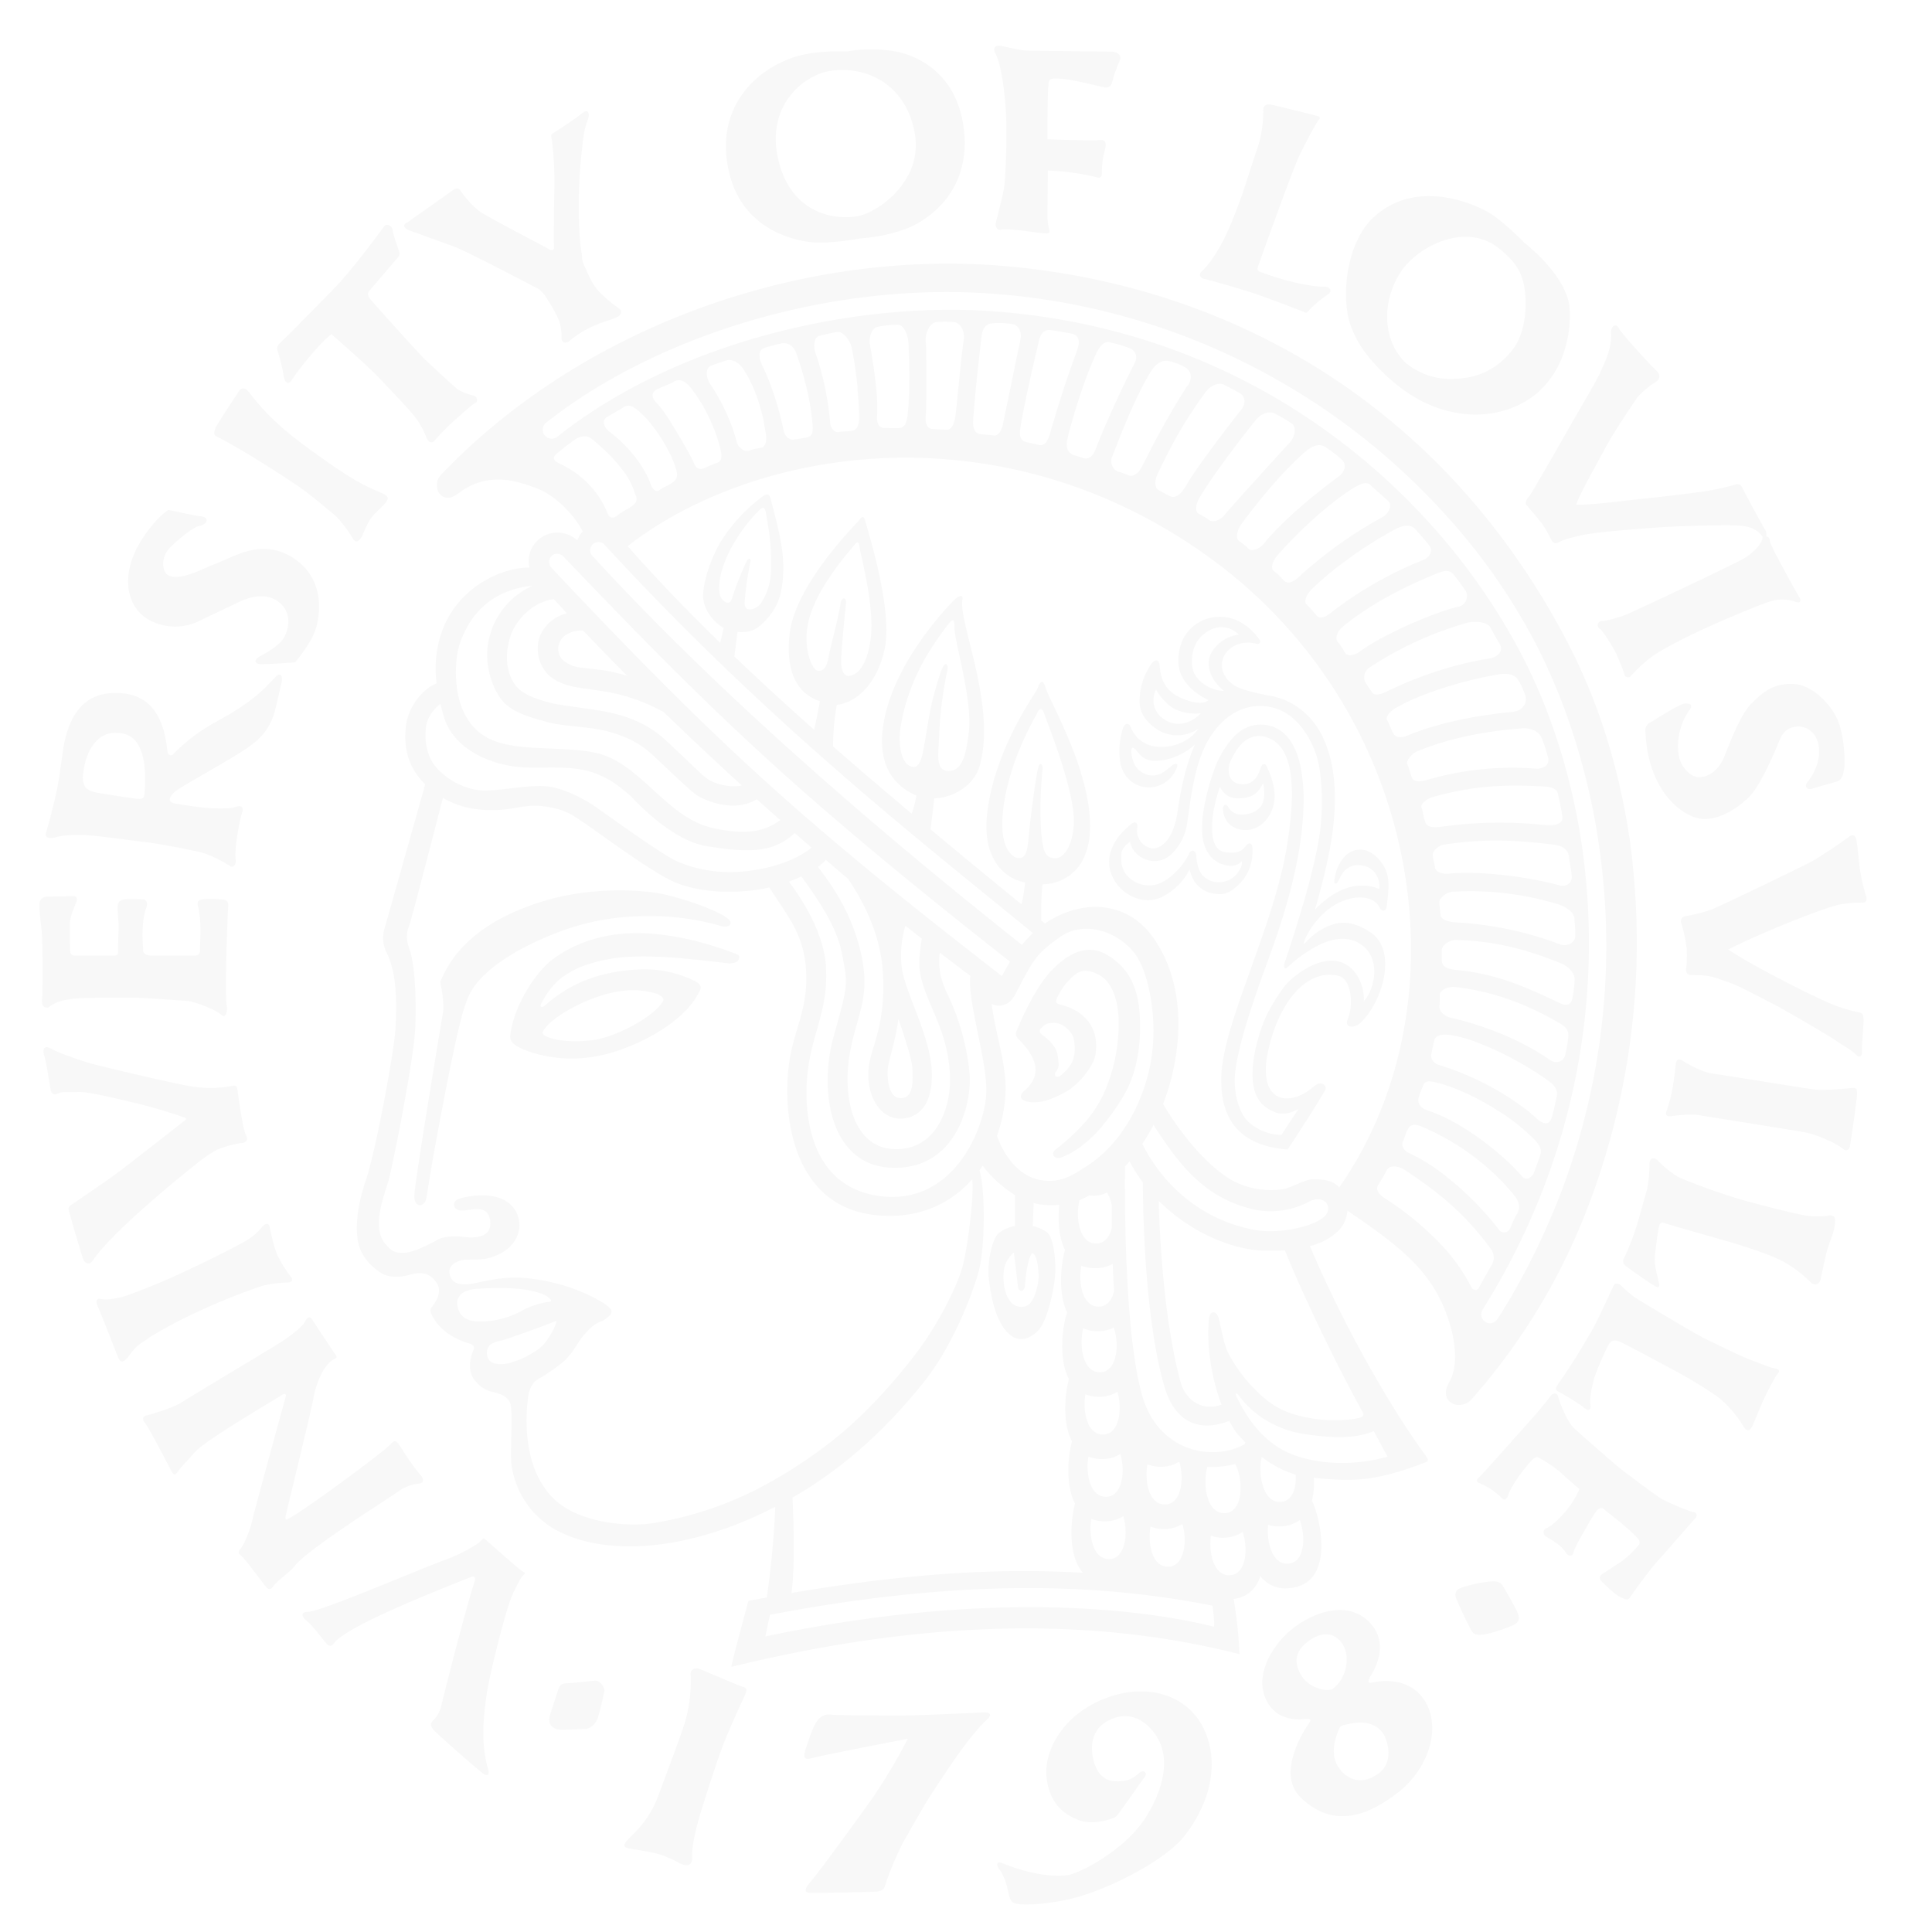 <svg id="Layer_1" data-name="Layer 1" xmlns="http://www.w3.org/2000/svg" xmlns:xlink="http://www.w3.org/1999/xlink" viewBox="0 0 670 670"><defs><style>.cls-1{fill:none;}.cls-2{opacity:0.03;}.cls-3{clip-path:url(#clip-path);}</style><clipPath id="clip-path"><rect class="cls-1" x="-156" y="-156" width="982" height="982"/></clipPath></defs><g id="Minerva_Black_RGB" data-name="Minerva Black RGB" class="cls-2"><g class="cls-3"><g class="cls-3"><path d="M382.44,390.24a77.85,77.85,0,0,0,7-9.85c4.82-8,6.5-18.22,5.76-29s-5-16.37-11-20.08-12.27-2.05-19.15,4.84-12.64,21.75-12.64,21.75-.56,1.11.93,2.6c8.55,8.55,6.2,14,2,17.66-3,2.6-.37,4.09,3,4.09,2.41,0,5.06-.25,11.15-3.53,4.83-2.61,9.86-9.3,10.41-13,2-13.36-9.48-16.73-12.08-17.29-1.68-.36-1.86-1.11-1.12-2.6a20.69,20.69,0,0,1,4.09-5.95c3-3.34,5.58-4.27,10.23-1.86s6.51,8.56,6.88,14.69A59.45,59.45,0,0,1,383.31,378a41.84,41.84,0,0,1-8,12.27h0a76.75,76.75,0,0,1-9.24,8.37c-2,1.57-.19,3.53,1.86,2.79,5.51-2,10.45-6.31,14.56-11.16Zm-10.1-30.12c1.6,8-2.23,10.79-4.46,12.83-1.12.93-2.79.37-1.67-1.3s1.11-2,.55-5.76-4.46-6.32-5.39-7.07-1.11-1.67-.18-2.41,1.11-1.68,4.46-1.68,6.32,3.54,6.69,5.39"/><path d="M228.81,317.73A89.51,89.51,0,0,1,249.58,321c3.1,1.09,5.11-.62,2.79-2.48-4-3.2-18.45-8.06-25.58-9-9-1.17-24.22-1.5-39.22,3.26-22.48,7.13-31.16,18.45-34.88,27.75,0,0,1.55,7.29.93,10.7s-9.51,56.9-9.92,63.09c-.31,4.65,3.56,4.65,4.18,1.09.35-2,1.92-12,2.49-15,7.43-40.77,9.92-49,11.16-52.4a23.29,23.29,0,0,1,2.32-5c3.84-6,13-13.18,28.84-19.38s28.52-6.05,36.12-5.89"/><path d="M255.16,330.75c-1.55-.46-20.32-8.34-38.6-7-14.57,1.08-24,7.75-27.28,11-5.06,5.05-10.44,14-12,22.25,0,.13,0,.26-.08.38-.46,2.64-.92,4.19,4.19,6.51,8.52,3.41,20.27,5,33.79.16a70.37,70.37,0,0,0,14.42-7h0c6.09-3.94,10.48-8.36,12.55-12.51.62-1.23,2-2.47-.93-4.18A38.94,38.94,0,0,0,222,336.18c-14.73.62-24.81,5.27-32.87,12.4-1.23,1.09-2.08.74-1.39-.62a27.89,27.89,0,0,1,6.35-8.37,30.72,30.72,0,0,1,10.7-5.43c8.84-2.79,18.6-3.1,34.57-1.55,4.76.46,11.79,1.29,13.39,1.5.79,0,2.61-.15,3.2-1s.77-1.86-.78-2.32m-48.83,15.19c5.71-2,12.95-3.88,21.24-1.4,1.55.47,2.94,1.71,2.32,2.64-1.9,3.31-7.42,7.1-13.22,9.85h0a45.77,45.77,0,0,1-9.26,3.33c-2.79.62-12.86,1.56-18.13-1.08-.94-.47-1.49-.89-.78-2l.14-.22c2.8-4.14,11.14-8.81,17.69-11.1"/><path d="M252.84,334.16c.36,0,.28,0-.1,0s-.59,0,.1,0"/><path d="M566.2,299.42h0a230.59,230.59,0,0,0-10.3-47.59h0A199.61,199.61,0,0,0,543.73,223a259.87,259.87,0,0,0-27.58-42.55,239.69,239.69,0,0,0-21.8-23.8h0q-6.57-6.24-13.5-11.89c-37.39-30.49-82.52-47.81-130.58-52.33-60.67-5.7-126.54,13.23-175.56,52.33q-7.11,5.65-13.73,11.89h0q-4.26,4-8.28,8.25c-3.11,3.72.25,10.79,6.16,6.27,10.07-7.7,19.85-4.67,27.57-1.7,4.71,1.81,9.78,6.2,13.28,11a31.45,31.45,0,0,1,2.42,3.94,4.94,4.94,0,0,0-.45.35,8.78,8.78,0,0,0-1.47,2.7,10,10,0,0,0-13.88.08,9.78,9.78,0,0,0-2.71,9.34c-7-.39-23.44,4.83-29.94,21a38.21,38.21,0,0,0-2.26,19.1c-4.46,1.67-9.88,7.75-10.67,15.06-.93,8.68,1.71,13.95,4.65,17.67a27.18,27.18,0,0,0,2.06,2.28c-2.36,8.38-13.21,47-14.05,49.77a11.19,11.19,0,0,0,.63,8.51c3.78,7.57,3.47,18,3.15,25.86S130.25,399.3,127,408.88c-2.51,7.28-3.88,15-2.95,21.09s5.27,9.61,8.06,11.47c2.33,1.55,6.36,1.7,10.08.62s6.35-.55,8.35,1.7h0a11.68,11.68,0,0,1,.95,1.25c2.17,3.25-.95,7.26-1.7,8.21a1.9,1.9,0,0,0-.32,2.17c.39,1,3.18,7.64,13.34,10.54,1,.28,1.69.93,1.61,1.63a1,1,0,0,1-.06.23c-.32.78-3.41,7.29.93,11.63a10,10,0,0,0,4.8,3.1c2,.47,5.74,1.24,6.82,4s-.06,17.14.47,21.39a30,30,0,0,0,1.89,7.21h0a30.23,30.23,0,0,0,15.32,16.36c14.1,6.82,38.14,7.44,67-5.43,2.51-1.11,4.91-2.31,7.27-3.52A314.56,314.56,0,0,1,265.92,554c-2.12.38-4.2.74-6.38,1.16,0,0-6.2,22.89-5.89,22.89,77.27-18.92,133.9-15.16,176.18-4.41a151,151,0,0,0-2-19.13c5.13-.71,7.93-3.85,9.26-7.94a10.69,10.69,0,0,0,9.88,4.19c16.56-1.23,10.78-24.83,8-30.35a25.72,25.72,0,0,0,.63-7.89c13.27,1.18,20.66,1.56,38.75-5.4,1.18-.46,1-.95,0-2.39-3.35-4.61-6.61-9.47-9.74-14.43a424.45,424.45,0,0,1-30.35-58.17,21.7,21.7,0,0,0,9.37-4.83,10.67,10.67,0,0,0,3.61-7.47c12.66,8.63,23.63,16.31,30.16,27.08,6.39,10.54,9.55,25,5.15,32.47-4.08,6.94,3.87,10.39,7.9,5.75a217.36,217.36,0,0,0,40.29-66.75h0a256.36,256.36,0,0,0,15.41-119M198.35,163.15h0a33.4,33.4,0,0,0-4.18-2.34c-2.49-1.16-2.64-2.28-.88-3.69l1.76-1.41h0a52.2,52.2,0,0,1,4.73-3.5c1.76-1.06,3.82-1.35,5.45,0,1.29,1.06,2.65,2.24,4,3.49h0a56,56,0,0,1,6.78,7.43v0a24.37,24.37,0,0,1,4,7.44c.06.19.11.38.16.57,1.06,1.93.7,3.16-1.05,4.39s-3.16,1.75-4.92,3.16-2.92.84-3.51-.7a29.32,29.32,0,0,0-4.25-7.43h0a33.81,33.81,0,0,0-8.06-7.44m33.07-7.45h0a34.6,34.6,0,0,1,3.12,7.38.19.19,0,0,1,0,.07c.55,2.24.14,3.28-1.77,4.5s-2.28,1.05-4,2.28-2.75-.9-3.33-2.46a28.27,28.27,0,0,0-2.07-4.32,43.42,43.42,0,0,0-5.52-7.45h0a51.19,51.19,0,0,0-6.28-5.79,5.06,5.06,0,0,1-2.21-3.13,2.19,2.19,0,0,1,1.15-2.13c1.94-1.23,3.69-2.11,5.62-3.34s3.54-.24,5.1,1.06a32.73,32.73,0,0,1,4.28,4.41h0a56.45,56.45,0,0,1,5.93,8.9m33.43-8.92v0c.25,1.21.48,2.49.7,3.81.43,2.64-.31,4.34-1.4,4.65-.56.16-1.38.28-2.21.45h0a8.92,8.92,0,0,0-2.1.64,3,3,0,0,1-2.76-.65h0a4.06,4.06,0,0,1-1.57-2.14,61,61,0,0,0-2.19-6.77,69.57,69.57,0,0,0-6-11.9c-.37-.57-.73-1.12-1.08-1.64-1.57-2.32-1.71-5.59.31-6.36s4-1.39,5.43-1.86,4.11.44,5.73,3a44.23,44.23,0,0,1,3.67,6.91,62,62,0,0,1,3.54,11.89m14.83-11.88h0a83.72,83.72,0,0,1,1.94,11.89h0c0,.18,0,.37.05.55.26,3.13-.43,4-1.86,4.35s-2.94.46-4.65.77c-1.3.24-3.1-.93-3.57-3.26-.16-.8-.33-1.61-.51-2.42a101.67,101.67,0,0,0-3.48-11.9c-1-2.9-2.2-5.68-3.45-8.31a7.5,7.5,0,0,1-.87-3.58h0a2.41,2.41,0,0,1,1.65-2.31,52.92,52.92,0,0,1,5.89-1.55c2.17-.47,4.31.78,5.27,3.56,0,.1.07.19.1.29h0a123.27,123.27,0,0,1,3.49,11.9m-33.06,11.89h0a49.31,49.31,0,0,1,3.08,8.91c.05.18.08.36.12.53.62,3,0,3.87-1.4,4.39a27.47,27.47,0,0,0-3.86,1.58c-1.76.88-3.34.53-4.05-1.58a47.67,47.67,0,0,0-2.55-4.92c-1.52-2.69-3.47-6-5.3-8.91h0a44.18,44.18,0,0,0-4.61-6.53c-2.46-2.29-2.37-4-.52-5.09.15-.09.34-.18.55-.29h0c1.52-.71,4.36-1.76,5.59-2.52,1.66-1,3.68-.53,6,2.46l.06.07h0a55.75,55.75,0,0,1,6.92,11.89m12.11,48a110,110,0,0,0-5.12,13c-.93,2.63-3.26.56-3.87-.78-.93-2-.4-6.31.46-9.15a41.5,41.5,0,0,1,4-9.15,56.56,56.56,0,0,1,9-11.78c1.07-1.12,1.86-1.08,2.18.62,1.33,7.34,2,11.32,1.86,19.69a21.33,21.33,0,0,1-3.57,12.1c-1.27,1.81-5.74,3.72-5.58-.31a99.44,99.44,0,0,1,2-14.11c.31-1.71-.9-1.17-1.39-.16m99.36,128.89a42.08,42.08,0,0,0-3.81,4.06c-62-49.17-110.91-93.45-149-134.92a2.87,2.87,0,1,1,4.49-3.56c56.9,61.78,108.79,102,148.33,134.42M291.54,209.11c-1.24,7.29-3.31,13.95-4.29,19.22-.78,4.16-2.5,4.42-3.62,4.3-2-.23-5.21-7.66-3.39-16.51,2.48-12.09,14.9-25.6,15.83-26.84s1.72-2.09,2,.39,5.43,21,3.84,32.11c-1.35,9.49-4.74,12.43-7.68,12.65-.78.06-2.39-.71-2.52-4.55-.12-3.66,1.57-19.52,1.67-20.77.15-2.17-1.52-2-1.87,0M326.63,232a109.57,109.57,0,0,0-3.88,13.64c-.77,3.72-1.7,9.92-2.17,12.4s-1.11,8.33-4,7.91c-4.34-.62-5.24-8.55-4.18-14.42,2.78-15.5,9.5-25.58,14.88-33,3.25-4.49,3.72-4.34,3.72-.77,0,4.65,6.2,24.49,5,35.81-1.1,10.06-2.94,13.8-7.13,13.8-3.41,0-3.72-3.57-3.41-7.76s.15-13.33,3.1-27.28c.36-1.73-.62-3.41-1.86-.31m69.26,251.43c-6-21.57-5.93-67.2-5.82-78.94.53-.58,1.07-1.16,1.58-1.76a54.71,54.71,0,0,0,4.61,7.28c.07,14.54,1,48.1,7.41,70.62,3.53,12.41,11.95,16.24,22.55,12.11a34.88,34.88,0,0,0,2.76,4.44c.95,1.07,1.88,2,2.81,3-.06.18-.14.4-.21.63-10,5.78-29.88,3.64-35.69-17.34m28.69,41.26c-6.42.12-7.62-10.57-5.93-16.05a32.39,32.39,0,0,0,9.63-1c3,5.52,2.86,16.94-3.7,17.06m-25.66,4.64a12.51,12.51,0,0,0,4.58.85,12,12,0,0,0,6.48-1.74c1.78,5.95.71,14.91-5.11,14.82-5.58-.1-6.94-8.25-5.95-13.93m-1.07-21.6a12.3,12.3,0,0,0,4.58.86,11.89,11.89,0,0,0,6.47-1.78c1.8,6,.73,14.95-5.09,14.86-5.59-.1-6.94-8.25-6-13.94m-123,11.52c2.3-1.34,4.55-2.69,6.69-4.09h0c17.73-11.56,30.19-25.19,38.86-36a88.06,88.06,0,0,0,7.68-11.55h0a134.1,134.1,0,0,0,10.39-23.79,45.3,45.3,0,0,0,1.46-5.42c1.85-10.78,1.4-27.52-.28-32.6.38-.53.74-1.07,1.1-1.62A41.53,41.53,0,0,0,352,414.45V425.2a11.62,11.62,0,0,0-5.79,2.59c-2.39,2.19-3.78,10.77-3.39,14.76s1.6,13,5.38,18.14,8,4.4,11.57,1,6-15.35,6.19-20.54-.8-12.16-2.8-13.76a13.49,13.49,0,0,0-5-2.19l.3-8a22.37,22.37,0,0,0,3.63.64,30.79,30.79,0,0,0,5.25,0c-.52,5-.28,11.13,2,15.64-1.4,4.8-2.54,15,.75,21.68-1.55,4.2-3.2,15.82.6,23.09-1.36,5-2.35,15.07,1.06,21.59-1.36,5-2.34,15.07,1.07,21.59-1.55,5.73-2.59,17.89,2.72,24-28.74-1.69-60.32.08-101.06,7,1.34-9.54.65-27,.34-33.24m11.63-183.93c-.76-12.65-9.59-25.24-12.89-29.53,1.51-.54,3-1.13,4.36-1.78,5.21,7.29,12.15,16.79,14.1,26.89,2.06,10.71,2.17,10.39-2.95,28.69s-1.52,45.12,20.79,45.46,27.36-23.18,26.34-33.11a81.83,81.83,0,0,0-7.6-27.08c-2.85-5.83-3.23-10.2-2.7-14.44q5.37,4.14,10.61,8.05c-1.1,8.64,5.77,29,5.53,40.2-.27,12.24-11.17,39.64-37,36.18s-26.6-31.92-24.74-44.69,7-20.73,6.12-34.84m14.67,38.22c.53,9.31,5.54,14.45,11.13,14.45s11.44-4,10.91-16.5-9.58-27.69-10.47-36.44a35.56,35.56,0,0,1,1.35-13.95c1.91,1.53,3.79,3,5.68,4.49-.51,3-1.15,7.6-.79,10.53,1.42,11.38,9.77,19.92,10.53,36.78.54,11.71-5,26.22-19.34,25.66C295.41,398,291.8,379.38,295,363.7c2.68-13,7.15-18.88,3.25-34.47-3.23-13-9.67-22.16-14.57-28.59a17.47,17.47,0,0,0,2.71-2.43c2.57,2.2,5.13,4.39,7.69,6.54,4.66,6.8,11.22,18.6,12.06,32.16,1.33,21.28-5.54,27.32-5,36.63m6.71-2.48c.16-3.11,2.43-8.69,3.72-17.68,0,0,4.65,13.18,4.81,16.9s.74,10.45-3.88,10.54-4.78-7.28-4.65-9.76M353,446.14c.2,2,2.19,2,2.39,0s.8-9.77,2.6-11.57c1.79.6,2,5.38,2.19,7.18s-.6,7-2.59,9.77-6,1.8-7.38-.4c-2.4-3.19-2.6-9-1.8-12a11,11,0,0,1,3.2-4.78s1.19,9.77,1.39,11.77m32.59-20.51c-.71,3.22-2.45,5.71-5.52,5.66-6-.1-7.11-9.41-5.72-15.07a27.07,27.07,0,0,0,3.44-1.66,9.47,9.47,0,0,0,6.1-1,13.47,13.47,0,0,1,1.7,4.67c0,2.25,0,4.75,0,7.44m.28,12.65c.12,3.07.28,6.25.48,9.49-.75,3.07-2.48,5.39-5.44,5.35-5.69-.1-7-8.53-5.9-14.23a12.26,12.26,0,0,0,4.75.91,12.08,12.08,0,0,0,6.11-1.52m-10.24,22.36a12.11,12.11,0,0,0,5,1,12.43,12.43,0,0,0,5.61-1.26c2.08,5.92,1.14,15.59-4.89,15.5s-7.14-9.59-5.68-15.23m.78,22.89a12.38,12.38,0,0,0,4.58.85,11.89,11.89,0,0,0,6.48-1.74c1.79,5.95.71,14.91-5.1,14.82-5.59-.09-6.94-8.25-6-13.93m1.07,21.59a12.34,12.34,0,0,0,4.58.85,11.72,11.72,0,0,0,6.47-1.79c1.8,6,.74,15-5.09,14.87-5.59-.09-6.94-8.25-6-13.93m1.07,21.59a12.09,12.09,0,0,0,4.57.85,11.75,11.75,0,0,0,6.47-1.78c1.8,6,.75,15-5.08,14.86-5.59-.09-6.95-8.25-6-13.93m-1.26-122.57c-5.34,3.5-9.2,6-15.54,5.19-8.39-1-13.6-8.83-15.92-15.49a52.32,52.32,0,0,0,2.95-14.72c.49-9.82-3.44-20.22-4.81-31a5.51,5.51,0,0,0,4.93.07c1.92-.85,2.89-2.67,3.6-4,6.28-12.21,7.39-13.69,15.17-19.25s19-2.62,25.54,5.19c5.55,6.66,9.16,25.88,5.18,41.82-3.64,14.57-11.47,25.92-21.1,32.2M359.8,267.19c-.77,4-2.43,16-3.09,23.25-.47,5.12-1.09,7.29-3.58,7.13-1.7-.1-6.38-2.8-5.42-14.88,1.4-17.52,11.16-33.79,11.78-35,.78-2,1.86-2.64,2.64-.16.7,2.26,11.16,27.62,10.23,38.76-.77,9.3-4.65,11.26-6.05,11.31-3.87.16-4.65-2.17-5.26-9.29a138.57,138.57,0,0,1,.46-21.24c.31-1.71-.93-3.88-1.71.15M191.6,192.47a3.1,3.1,0,0,1,3.88.62C247.62,247.67,275.86,275,350.27,333.5q-1.47,2.42-2.81,5C278.06,284.69,249.2,258.42,191,196.65a3.06,3.06,0,0,1,.62-4.18m25.89,41.91a58.58,58.58,0,0,0-8.06-1.91c-2.48-.32-6.67-.78-9-1.09a11.06,11.06,0,0,1-5.58-2.79,5.55,5.55,0,0,1-.62-6.2c1.17-2.36,4.46-3.92,8-3.7,4.94,5.21,10.06,10.45,15.27,15.69M192.1,207.82c1.49,1.63,3,3.26,4.53,4.89a13.43,13.43,0,0,0-9.37,7.82,13.11,13.11,0,0,0,2.17,12.71c1.86,2.17,4.88,4,9.92,5,2.49.47,2.73.36,11.16,1.7A63.09,63.09,0,0,1,230.24,247c8.8,8.55,17.83,17,27,25.39-3.56.79-9.47-.12-12.91-3.05-3-2.57-7.29-7-14.11-13.18S215.48,248,211,247s-17.52-2.49-20.15-3.26-9.17-2.31-11.94-5.89c-3.72-4.81-3.72-11.4-2-16.9,1.86-6,8-12.34,15.23-13.17m-32.43,14.72c5.48-15,17.11-18.62,25-19.37a26.53,26.53,0,0,0-15.23,18.91c-1.86,8.37,1.4,17.36,5.12,21.39s10.69,5.74,15.81,7.13,14.88,1.4,21.55,3.41,10.54,4.34,14.26,7.75S239.5,274.47,242,276s12.53,6.05,20.47,1.17c2.7,2.43,5.41,4.83,8.13,7.24-5.7,4.13-12.08,5.22-23.33,2.75-15.51-3.41-24-20.62-38.3-25.43-5.29-1.78-13.49-1.93-22-2.32-13.49-.62-20.89-2.71-25.73-11.63-3.88-7.13-3.88-18.91-1.55-25.27m-11.94,29.61c.24-3,2.67-6.4,5-8,.34,1.42.7,2.86,1.17,4.4C157,259,168.51,264.87,180,266c7.9.75,18.54-1,26.81,2.33,4.08,1.64,6.49,3.06,11.94,7.75,6.67,7.13,16.75,15.81,26.35,17.36,13.31,2.15,22.93,2.72,30.49-4.56,1.95,1.7,3.89,3.4,5.84,5.08-5.38,4.38-13.74,7.15-22.68,8.16A47.17,47.17,0,0,1,235,298.81c-5.74-2.48-27-18.13-29.46-19.69s-10.07-6.19-17.05-6.51-16.62,2.07-22.63,1.4A24.31,24.31,0,0,1,151,265.79c-2.75-3.23-4-9-3.25-13.64m11,201.23c-1.09-4.5,2.79-6.05,5.89-6.36s12.05-.6,17.05.15c3.1.47,6.51,1.25,8.37,2.64s.93,1.71-.15,1.71a28.21,28.21,0,0,0-9.31,3.25,30.59,30.59,0,0,1-11.47,3.41c-3.72.31-9.12.46-10.38-4.8m17.67,19.37c-2.79.62-6.82.62-7.44-2.48a4.47,4.47,0,0,1,.16-2.71c.91-2.11,3.78-2.4,5.42-2.86,2.17-.63,14.42-5,18.45-6.67-.16,1.86-2.74,6.26-4.5,8.22a13.58,13.58,0,0,1-1.39,1.31,31.15,31.15,0,0,1-10.7,5.19M265,515.14h0a122.47,122.47,0,0,1-38.89,13.13c-7.5,1.17-24.93.33-34.06-8.51a26.38,26.38,0,0,1-3.75-4.61h0c-6.54-10.09-6.16-23.74-5.07-31.23.25-1.7,1.4-4.65,3.26-5.58a62,62,0,0,0,9-6.21,22.76,22.76,0,0,0,3.79-4.57c.61-.9,1.14-1.74,1.58-2.41,1.24-1.85,4.19-5.42,6.67-6.5a9.32,9.32,0,0,0,3.41-2c.93-.78,2-1.94,0-3.56-2.34-1.91-11.16-7.19-24.22-9.31h0c-1-.17-2.12-.32-3.22-.45a43.6,43.6,0,0,0-12.67.45h-.06c-3.59.61-6.4,1.41-8.36,1.56-2.71.22-4.58-.25-5.62-1.55h0a4.52,4.52,0,0,1-.89-2.16c-.46-3,2.33-4,3.88-4.51s6.36-.15,8.69-.61,7.9-2.17,10.38-6.82a9.86,9.86,0,0,0-1-11.13c-5.05-6-15.77-3.79-18.61-2.84s-2.21,4.1,1,4.1,9.15-2.52,9.78,3.78-7,5.68-9.15,5.36-6.72-.38-8.92.88-8.63,4.65-12.1,4.65-4.34-1-6.1-3c-5.21-5.84-.33-17.26,1-22.11,1.55-5.74,8.06-38.45,9.1-50.73.57-6.63.52-23-1.89-29.64a10.53,10.53,0,0,1,0-8.2c.81-2.16,9.2-34.66,11.64-44.1a29.83,29.83,0,0,0,11.22,3.84c11.78,1.55,15.81-2,23.72-.93s9.92,3.1,13.33,5.27,22.48,16.44,30.86,20.46,19.24,4.46,28.52,3.41a52.13,52.13,0,0,0,5.58-1c5.55,9.08,12,15.65,12.71,28.86.78,13.95-4.51,20.51-6,33-2.18,17.68,1.55,48.84,30.22,51.78,14.68,1.51,25.85-3.9,33.41-12.46.72,5.89-1.76,24.87-3.49,30.75-.35,1.21-.81,2.54-1.37,4h0A118.71,118.71,0,0,1,319,467.56h0l-.6.84c-7.44,9.93-18.75,22.79-30.49,31.79A165,165,0,0,1,265,515.14m156,49c-22.25-5.62-76.05-13.38-155.57,3.36L267,560c63-12,111.3-11.56,153.46-3.17,0,0,.95,6.38.48,7.33m5.43-17.88c-5.59.11-7.23-8-6.44-13.71a12.2,12.2,0,0,0,4.6.69,11.86,11.86,0,0,0,6.41-2c2,5.89,1.26,14.92-4.57,15m11.2-41a36.67,36.67,0,0,0,11.76,6.15c.27,4.69-1.13,9.22-5.22,9.44-6.31.34-7.93-10-6.54-15.59m9.11,37c-5.58.31-7.5-7.73-6.91-13.48a12.24,12.24,0,0,0,4.62.54,12,12,0,0,0,6.36-2.17c2.18,5.82,1.73,14.8-4.07,15.11m34.48-37.12c-8.37,2.49-20.47,3.41-31.31-.15-8.31-2.73-13.8-8.45-17.73-14.67h0a65.25,65.25,0,0,1-3.21-5.78c-.66-1.38-.35-2,.94-.31a31.15,31.15,0,0,0,6,6.1h0A35.6,35.6,0,0,0,453,497.4c8.52,1.24,16.59,1.71,23.4-1.08,1.9,3.41,3.41,6.43,4.81,8.83m-8.84-15.8a3.76,3.76,0,0,1,.42,1c.11.6-.19.94-1,1.21-3.35,1.08-11.21,1.27-16,.44a45.14,45.14,0,0,1-7.42-1.65h0a27.68,27.68,0,0,1-8.55-4.39,52.75,52.75,0,0,1-13.64-16.27c-2-3.88-2.68-9.48-3.56-12.56-.8-2.79-3.09-2.79-3.39.4-.85,8.9.81,20.27,4.4,29.57-6.9,2.62-12.58-1.91-14.16-7.63-5.83-21.12-7.29-50.35-7.66-63.06,11,11,25.56,17,36.46,17.31a71.92,71.92,0,0,0,7.33-.13c5,12.79,17.06,38.21,26.77,55.79m-13-67.6c-3.72,3.72-16,6.2-23.87,4.81-18-3.17-31.79-14.85-39.35-29.88a69.86,69.86,0,0,0,3.88-6.6c9.38,14.59,18.06,25.45,34.85,29.35a28.43,28.43,0,0,0,18.91-2.64c5.27-2.94,8.84,1.71,5.58,5m5.1-10c-2.41-2.7-5.89-2.85-9.29-2.85-2.47,0-7.59,2.95-10.07,3.41a29,29,0,0,1-15.35-1.85c-9.19-3.8-19.9-16.53-26.42-27.71a75.74,75.74,0,0,0,2.88-8.93c4.71-18.8,2.6-36.65-6.66-49.24-7.93-10.79-21.34-13.1-34.06-6.29a34.5,34.5,0,0,0-3.13,1.92l-1.3-1.07c0-3.92.06-10.44.48-12.55a15.82,15.82,0,0,0,13.81-8.14h0a23.6,23.6,0,0,0,2.61-10.31c1-19.69-13.95-45-15.35-49.61s-2.32-.62-3.41,1.24-14.57,21.08-16.89,42.48c-.81,7.38.5,12.58,2.63,16.19h0A15.26,15.26,0,0,0,355.46,306a46.31,46.31,0,0,1-1.21,7.62c-10.09-8.25-20.71-16.95-31.54-26,.47-3.82,1.1-8.94,1.28-10.8,4.19.16,13.49-2.94,15.82-11.47,5.69-20.86-7.44-49.45-6.05-57.36.44-2.49-1.86-.93-3.1.31-1.86,2-18.76,19.22-23.57,39.22s5.74,26.2,10.7,28.37a39.25,39.25,0,0,1-1.6,6.3c-9-7.58-18.19-15.37-27.29-23.34a82.56,82.56,0,0,1,1.3-14.43c5.42-.46,13.64-5.74,16.59-19.38s-6.05-41.7-6.67-44.18-1.4-1.55-2.32-.31-22.18,22.17-24,39.53,6.24,21.61,10.54,23.1c-.47,2.64-1.34,6.93-2,9.9-9.39-8.33-18.66-16.83-27.67-25.44l1.1-8.49c4.36.42,7.07-1,9.92-4.19,4.36-4.77,5.58-9.45,5.89-15.81.43-8.68-1.7-15.81-4.33-26.2-.43-1.68-1.3-1.93-2.8-.77a57.73,57.73,0,0,0-13.79,14.57c-3.2,4.81-6.51,13.18-6.82,19.38-.25,5,3.56,9.61,7.12,11.63l-1.21,5.17c-11.37-11.06-22.17-22.28-32.1-33.55a131.4,131.4,0,0,1,13.2-8.93c43.86-25.75,109.5-32,168.16,0A185.93,185.93,0,0,1,424,196.78a168.68,168.68,0,0,1,62.57,102.66c7.35,39.74,0,80.62-22.1,112.29M297.37,134.89h0c.31,3.31.52,6.62.58,9.67a9.85,9.85,0,0,1-.19,2.24c-.31,1.38-1,2.36-2.14,2.57-1.7.31-3.1.15-4.65.46s-2.83-1.26-3.07-3l0-.22a103.55,103.55,0,0,0-1.7-11.68h0A93.65,93.65,0,0,0,283,123h0l-.21-.6c-.8-2.21-.47-5.43,1.23-5.9s4.66-1.08,6.36-1.39,4.31,2.48,5,5.58c.15.73.31,1.5.45,2.3h0c.66,3.57,1.22,7.73,1.61,11.89m17.89,0c-.1,3.11-.28,6.09-.57,8.9a9.63,9.63,0,0,1-.69,3h0a2.46,2.46,0,0,1-2.1,1.64c-1.55.16-3.56,0-5,0a2.4,2.4,0,0,1-2.56-1.65h0a7,7,0,0,1-.23-2.69,59,59,0,0,0-.31-9.21c-.39-4.11-1-8.44-1.58-11.89-.21-1.27-.41-2.42-.59-3.4-.47-2.56.62-5.73,2.48-6.2a36.21,36.21,0,0,1,7.13-.77c2,0,3.55,3.1,3.72,6.36.07,1.33.13,2.67.18,4,.15,4,.18,8.05.08,11.89M321.21,123h0c0-2-.09-3.67-.16-4.48-.31-3.57,1.71-6.64,3.72-6.82a38.19,38.19,0,0,1,6.05,0c2.21.2,3.85,3.13,3.41,6.2-.25,1.73-.48,3.42-.68,5.1-.46,4-.82,7.81-1.22,11.89-.27,2.74-.55,5.57-.89,8.59a15,15,0,0,1-.73,3.3v0c-.5,1.34-1.29,2.35-2.53,2.26-1.4-.1-3.57-.15-5.11-.31-.93-.09-1.57-.84-1.88-1.95h0a6.77,6.77,0,0,1-.14-2.7c.12-1,.2-4.8.22-9.2h0c0-4,0-8.53-.06-11.89m72.24,3c-1.29,2.51-2.8,5.59-4.39,8.93h0c-1.8,3.79-3.69,7.91-5.42,11.91-1.36,3.12-2.62,6.16-3.67,8.9h0c-1.23,3.21-2.95,3.57-4.34,3.11s-1.55-.47-2.95-.93a3.51,3.51,0,0,1-2.49-2.2h0a6.94,6.94,0,0,1,0-3.54c.24-1.14.73-3,1.38-5.36.93-3.33,2.23-7.57,3.72-11.9h0c1.43-4.12,3-8.33,4.69-11.89h0l.13-.3c1-2.21,2.64-4.65,4.81-4a58.68,58.68,0,0,1,6.82,2,3.53,3.53,0,0,1,2.15,2.3h0a4.14,4.14,0,0,1-.44,3M448,146.89c1.7,1.24,1.08,4.65-.78,6.67l-2,2.14h0c-1.65,1.81-4.12,4.52-6.77,7.45h0l-6.72,7.43h0c-3.54,3.94-6.43,7.19-7,7.93-1.55,2-4.19,2.79-5.43,1.85a20,20,0,0,0-3.56-2.16c-1.55-.78-.92-3.61.15-5.43.42-.7.86-1.43,1.34-2.19,1.47-2.33,3.21-4.87,5-7.43h0c1.82-2.55,3.71-5.11,5.47-7.45h0c2.91-3.87,5.5-7.16,6.9-8.91l.8-1c2-2.48,4.8-3.41,6.82-2.32a53.66,53.66,0,0,1,5.6,3.31h0l.14.09M534.67,256a57.46,57.46,0,0,1,2.18,6.66,2.8,2.8,0,0,1-1,3.1h0a5.34,5.34,0,0,1-3.61.78,105.37,105.37,0,0,0-37.2,3.88c-3.23,1-5,.46-5.43-.78-.37-1-.85-2.69-1.26-3.88h0A8,8,0,0,0,488,265c-.46-1.08,1.5-3.64,3.57-4.49,11.31-4.66,24-7,36.12-7.91,3.09-.24,6,.93,7,3.41m-2.77-14h0Zm9.29,106c-10.29-4.95-19.26-8.91-29.87-10.79h0q-3-.54-6.22-.84c-3.08-.28-5.11-1.09-5.11-3.25v-3.72c0-1.55,2.61-3.47,5-3.41,14.26.31,25.58,3.72,36.28,8.06a8.65,8.65,0,0,1,4,3.17,4.51,4.51,0,0,1,.79,2.41,45.92,45.92,0,0,1-.77,6.51c-.31,1.86-1.66,3-4,1.86m3.5,13Zm-6.92,6.82a84.55,84.55,0,0,0-11.7-6.82h0a110.93,110.93,0,0,0-23-8.06c-2.59-.6-4.19-2.33-4-4.19s0-2.63.15-4,2.82-2.7,5-2.48c14,1.4,27,6.82,37.21,13,2.57,1.56,2.48,3.41,2.17,5.43,0,.1,0,.21,0,.31-.29,1.81-.45,2.75-.89,4.81a3.19,3.19,0,0,1-4.81,2m2.14,17Zm-45.21.2-.53-.2c-2-.86-2.95-2.58-2.46-4.2s1.06-2.81,1.58-4.21,1.76-1.76,4.39-1.05c6.35,1.48,14.14,5.15,21,9.46a68.05,68.05,0,0,1,13.21,10.38c2.19,2.35,2.63,3.68,1.93,5.61s-1.41,4-2.11,5.8a3.58,3.58,0,0,1-1.87,2,1.84,1.84,0,0,1-1.4,0h0a2.27,2.27,0,0,1-.76-.59c-6.67-7.72-20.71-19-33-23m31.07,36a41,41,0,0,0-2.28,4.92,2.24,2.24,0,0,1-4,.35,106.21,106.21,0,0,0-17.4-17.67h0a62.23,62.23,0,0,0-13.49-8.66c-2.16-.94-3-2.81-2.28-4.22s.53-1.76,1.58-4,3.17-1.79,4.92-1.05a85.07,85.07,0,0,1,26.82,18h0a76.83,76.83,0,0,1,5.29,5.89c2.12,2.62,1.93,4.74.88,6.49m6.5-33.53c-1-.89-2-1.77-3.14-2.65h0a97.59,97.59,0,0,0-29.87-15.43c-2.46-.53-3.51-2.46-3.16-4s.5-2.63.95-4.33c0-.14.07-.27.1-.41.53-1.93,3.17-2.16,5.8-1.75a45,45,0,0,1,8.1,2.16h0a113.61,113.61,0,0,1,25.6,13.63c2.12,1.56,3.33,3.16,3,5.09-.23,1.25-.67,3.31-1.09,5.08h0c-.24,1-.48,1.86-.67,2.47-1,3.34-3.32,2.28-5.61.18M541,327.49a120.65,120.65,0,0,0-35.81-7.59c-2.79-.12-5.43-.93-5.58-2.48-.13-1.33-.38-2.78-.45-4l0-.61c0-1.4,2.37-3.4,4.66-3.57a104.05,104.05,0,0,1,35.86,4.16h0l.1,0c2.68.77,6,2.63,6.2,5.11s.31,3.72.31,6.05-2.83,3.85-5.27,2.94M540.72,307c-12.25-3.26-27.91-5-38.6-4-2.19.19-4.34-.78-4.49-2.17s-.63-2.79-.78-4.18,1.8-3.4,3.87-3.73c14.73-2.32,26.82-1.39,38.14,0,3.26.41,5,1.87,5.27,4.34s.78,4.35.93,6.67-1.9,3.75-4.34,3.1m-5.27-20.93a144.11,144.11,0,0,0-35.66.62c-3.57.54-5.12-.31-5.57-1.7s-.78-3.72-1.25-5,2.15-3.13,3.72-3.57c13.8-3.88,24.65-4.49,38.45-3.72,3.1.17,4.8.93,5.12,2.48s1.24,5.43,1.54,8.06-2.79,3.16-6.35,2.79m-10.7-39.22c-10.68,1-25.11,3.41-36.58,8.22-2.63,1.1-4.35.62-5.12-.93s-1.24-3.11-2-4.35,1.29-3.3,3.1-4.33a64,64,0,0,1,7.17-3.5,133.72,133.72,0,0,1,28.79-8.13c3-.48,5.41.24,6.51,2.17a24.34,24.34,0,0,1,2.48,5.74,1.42,1.42,0,0,1,0,.22c.36,1.94-1.11,4.59-4.39,4.89m-8.21-18.45c-10.85,1.55-24.34,5.9-35.35,11.32-2.68,1.32-4.5,1.55-5.27.46s-1.39-2-2.33-3.41a4,4,0,0,1,1.4-5.27,121.74,121.74,0,0,1,33.8-15.5c2.79-.74,7-.31,8.06,1.55s2,3.72,3.25,5.73.16,4.35-3.56,5.12m-10.85-18c-8.69,2.17-25.74,9.45-34,15.51-2,1.45-4.52,2-5.42.15A14.64,14.64,0,0,0,464,222.7c-1.23-1.44-.09-3.9,1.55-5.27,9.15-7.6,20.77-13.65,32.1-18.3,3.59-1.47,5.11-1.7,6.81.62a63.65,63.65,0,0,1,3.88,5.27,3.83,3.83,0,0,1-2.63,5.43m-12.1-16.28-.53.22h0a131.25,131.25,0,0,0-31.69,18.23c-2.24,1.78-4,2-5,.62a34.08,34.08,0,0,0-3.26-3.56c-1.24-1.4.36-4,2-5.59a113.79,113.79,0,0,1,11.67-9.7,139,139,0,0,1,17.48-11.07c2.34-1.21,5-1.55,6.51.16s3.42,3.87,4.81,5.58.49,4.1-2,5.11m-14.11-14.88A148.91,148.91,0,0,0,457,194.39c-2.34,1.89-4.5,3.76-6.38,5.52s-4,3.1-5.73,1.08a16.23,16.23,0,0,0-3.11-2.94c-1-.75-.69-2.26,0-3.66a8.92,8.92,0,0,1,1.21-1.77c6.92-7.94,16.8-17,24.26-22,.56-.38,1.1-.74,1.62-1.07,3-1.91,5.12-2.63,6.36-1.39.57.57,1.59,1.49,2.69,2.46,1.29,1.16,2.67,2.37,3.51,3.12,1.55,1.4.27,4.38-2,5.58M466,163.16h0a5.7,5.7,0,0,1-1.87,2.18c-2.06,1.48-4.41,3.27-6.88,5.25-6.84,5.48-14.53,12.38-18.86,17.85-1.64,2.07-4.49,2.94-5.42,1.85a19.79,19.79,0,0,0-3.26-2.63c-1.39-1.08-.59-4,.77-5.89,2.75-3.74,5.75-7.56,8.8-11.18h0c2.2-2.62,4.43-5.13,6.63-7.43s4.59-4.64,6.74-6.5a12.29,12.29,0,0,1,1.22-.95h0c2.19-1.5,4.21-1.78,5.91-.6l.86.6a40.21,40.21,0,0,1,4.87,3.89,3.11,3.11,0,0,1,.48,3.56m-35.67-20.92c-1,1.21-2.18,2.78-3.55,4.56-2.05,2.65-4.42,5.77-6.74,8.91h0c-1.89,2.57-3.74,5.13-5.34,7.45-1.47,2.14-2.72,4.07-3.59,5.59a11.42,11.42,0,0,1-1.3,1.84h0c-1.2,1.35-2.6,2.12-3.82,1.57s-2.07-1-3-1.57l-1.15-.6c-1.55-.78-1.36-3.5-.47-5.43.23-.47.44-.94.66-1.4,1.27-2.67,2.49-5.13,3.72-7.45,1.66-3.18,3.32-6.1,5.06-8.91h0c2.16-3.53,4.44-6.91,7-10.45a10.71,10.71,0,0,1,1.27-1.45h0c1.8-1.67,3.91-2.23,5.4-1.49,1,.52,1.94,1,2.88,1.5h0l2.39,1.29c2,1.09,2.54,3.61.62,6.05m-18.45-8.68-.86,1.33c-2.33,3.65-4.74,7.7-7.1,11.9h0c-1.64,2.92-3.26,5.92-4.82,8.91h0c-1,2-2,4-3,5.91a10.45,10.45,0,0,1-.94,1.54h0c-1.31,1.73-2.82,2.18-4.18,1.56a28.56,28.56,0,0,0-3.41-1.24,3.23,3.23,0,0,1-.64-.33h0a4.1,4.1,0,0,1-1.22-4.94l1-2.5h0c1.06-2.75,2.26-5.8,3.57-8.91,1.68-4,3.51-8.16,5.42-11.9h0c1.16-2.28,2.35-4.42,3.54-6.29,1.55-2.44,3.88-4.19,6.66-3.26a20.62,20.62,0,0,1,4.5,1.71c2.17,1.08,3.57,3.43,1.55,6.51M373.6,121.31c-.21.56-.41,1.12-.61,1.69-1.42,3.89-2.77,7.75-4.13,11.89-1.19,3.67-2.4,7.55-3.69,11.91-.33,1.13-.68,2.3-1,3.5-1.07,3.68-2.49,4.34-3.88,4s-2.95-.62-4.65-1.08-2.2-2.15-1.86-4.34c.1-.67.22-1.37.34-2.11h0c.59-3.44,1.45-7.62,2.37-11.91.88-4.07,1.82-8.22,2.68-11.89.4-1.73.78-3.34,1.12-4.79.62-2.63,2-4,4-3.72s4.81.77,7.29,1.24,3.1,2.63,2,5.58m-19.69-3.57c-.28,1.32-.66,3.14-1.1,5.26-.72,3.46-1.59,7.71-2.45,11.88h0c-.91,4.4-1.79,8.71-2.47,11.9h0a.29.29,0,0,0,0,.09c-.43,2-1.4,4.34-3.1,4.18s-2.95-.31-4.66-.46-2.61-1.43-2.65-3.81c0-.22,0-.45,0-.69.2-3.19.53-7,.94-11.21h0c.37-3.77.81-7.82,1.27-11.89h0c.24-2.12.49-4.25.73-6.34.35-2.94,1.56-4.26,3.57-4.49a27.23,27.23,0,0,1,7.29.31c1.85.3,3.19,2.67,2.63,5.26M510.18,446.25a63.6,63.6,0,0,0-9.7-13.87h0a104.87,104.87,0,0,0-20.22-16.82c-1.93-1.26-3.47-3-2.24-4.77.33-.48.83-1.31,1.36-2.2h0c.59-1,1.21-2.14,1.62-2.89,1.06-1.92,4.22-1.14,5.77-.21s3.15,2.08,4.61,3.1c11.17,7.74,18.13,14.54,25.1,23.81h0l.51.69a5,5,0,0,1,.31,5.58c-.93,1.7-3.56,6.2-4.34,7.75s-2.22,1-2.79-.15m29.23-27.84a244.69,244.69,0,0,1-19.83,38.65c-2.6,4.13-7.54.47-5.33-3.05a243.72,243.72,0,0,0,18.45-35.6,236.42,236.42,0,0,0,16.7-119,221.08,221.08,0,0,0-11-47.59h0a193.8,193.8,0,0,0-10.56-24.51,219,219,0,0,0-32.95-46.88h0a227.13,227.13,0,0,0-25.4-23.8h0c-5.16-4.14-10.58-8.12-16.26-11.89h0C423.69,125.1,387,110.9,343.36,107.88c-41.83-2.88-98.39,7.64-141,36.86q-4.64,3.16-9,6.65a3.12,3.12,0,0,1-4.17-4.64c.85-.68,1.71-1.35,2.57-2C230.19,115.49,289.82,97.36,346,102a234.09,234.09,0,0,1,117.32,42.72h0c5.35,3.81,10.46,7.79,15.32,11.89A236.25,236.25,0,0,1,503,180.43a211.66,211.66,0,0,1,29.82,43.24,209.26,209.26,0,0,1,11.83,28.16,234.22,234.22,0,0,1,10.69,47.59,240.78,240.78,0,0,1-15.91,119"/><path d="M481.12,303.47h0A11.78,11.78,0,0,0,479,299a12.58,12.58,0,0,0-3.12-3,7.14,7.14,0,0,0-8.39,0h0a9.65,9.65,0,0,0-1.79,1.77,14,14,0,0,0-2.62,5.67h0c-.14.61-.24,1.15-.32,1.62-.31,1.7.78,1.86,1.55.15a15.66,15.66,0,0,1,.9-1.77,6.51,6.51,0,0,1,6.85-3.34,6.73,6.73,0,0,1,5.24,3.33h0a7.54,7.54,0,0,1,1,4.88c-3.54-1.55-12.13-3.39-22.13,7h0l-.2.21.06-.21c1.12-3.72,2.19-7.66,3.2-11.89.57-2.38,1.11-4.85,1.63-7.43h0c.08-.38.16-.77.23-1.17q.63-3.21,1-6.26h0c.43-3.1.68-6.07.79-8.91h0a65.81,65.81,0,0,0-.6-11.91h0a42.64,42.64,0,0,0-3.45-11.89A26,26,0,0,0,448.08,244a25.18,25.18,0,0,0-7.35-2.67s-9.3-1.55-12.56-3.56-5.42-5.82-4-9.54,5.92-6.35,11.47-5c1.24.31,1.78-.56.93-1.71-3.57-4.81-8.37-7.75-13.8-7.59a14.09,14.09,0,0,0-11.62,6.19c-2.33,3.42-3.56,9.77-1.4,14.12s5.58,6.66,9.3,8.52c-1.7,1.86-6.66.78-10.54-1.24s-6-5.28-6.36-10.7c-.15-2.32-1.78-2.28-2.94-.46a22.45,22.45,0,0,0-4,12.09,12.41,12.41,0,0,0,0,1.51c.38,4.2,2.91,6.77,5.7,8.72a12.85,12.85,0,0,0,14.72,0,13.91,13.91,0,0,1-3.08,3.18h0a16.29,16.29,0,0,1-11.95,3,10.56,10.56,0,0,1-6.1-3h0a11.31,11.31,0,0,1-2.42-3.8c-.62-1.55-2.14-1.39-2.79.93a29.19,29.19,0,0,0-.66,2.87h0a24.67,24.67,0,0,0,0,9.23,9.77,9.77,0,0,0,1,2.67h0a10,10,0,0,0,6.6,5.08,10.22,10.22,0,0,0,11.12-5.07s.46-.83.66-1.29c.78-1.71-.15-2.17-1.86-.78a24.17,24.17,0,0,1-2.7,2.06,6.61,6.61,0,0,1-5,1.05,8.06,8.06,0,0,1-2.58-1.06c-1.89-1.2-3.06-3.23-3.46-6.23-.31-2.33.31-2.79,1.55-1.4s2.63,4,7.44,3.73a21.65,21.65,0,0,0,13-5.67,64.17,64.17,0,0,0-3.32,9.57h0a118.14,118.14,0,0,0-2.44,11.89h0c-.11.67-.21,1.34-.31,2a25.21,25.21,0,0,1-1.9,6.91h0c-2,4.44-4.92,5.88-7,5.64a6.17,6.17,0,0,1-5.09-5.64,7.6,7.6,0,0,1,.06-1.64c.29-1.85-1-2.08-2-1.24a29.07,29.07,0,0,0-3.09,2.88h0A17.1,17.1,0,0,0,385,296h0a11.89,11.89,0,0,0,.53,7.44,13.09,13.09,0,0,0,1.27,2.4c3.63,5.47,11,8.25,16.91,4.83a21.84,21.84,0,0,0,7.75-7.23h0c.38-.63.74-1.27,1.06-1.94a12.79,12.79,0,0,0,.61,1.93h0a9.67,9.67,0,0,0,6.83,6.27c3.26.62,5.74,1.09,10.08-3.41a15.39,15.39,0,0,0,2.18-2.86h0a16.08,16.08,0,0,0,2.12-7.44h0c0-.66,0-1.21,0-1.64,0-2.17-1.24-2.48-2.48-.77-1.55,2.13-3.72,2.32-6.67,2-3.28-.34-4.59-3.28-4.83-7.05a35.27,35.27,0,0,1,.82-8.91h0a52.52,52.52,0,0,1,1.84-6.67c.73,1.11,2.17,3.88,6.05,3.88s6.67-.62,9-5.27c.72,4,.29,6.49-.8,8.06h0a7.31,7.31,0,0,1-4.62,2.63c-3.87.93-5.89-.93-6.66-2.32a1.48,1.48,0,0,0-.21-.32h0c-.53-.68-1.18-.63-1.49,0h0a2.4,2.4,0,0,0-.16,1.24c.37,4.5,3.56,6.82,7.44,7s7.75-2.32,9.61-7.13q.21-.54.36-1.08h0c1.24-4.48-.28-9.23-1.38-11.9h0c-.37-.9-.69-1.57-.84-1.9-.62-1.4-1.7-.93-2.17.47-.11.32-.26.84-.51,1.43-.81,2-2.57,4.74-6.62,4.15a4.29,4.29,0,0,1-3.9-4.16,8.5,8.5,0,0,1,.18-2.66c1.89-4.77,4.36-8,7.32-9.22h0a7.81,7.81,0,0,1,5.39-.23l.7.23h0c4.25,1.57,6.74,5.62,7.76,11.89h0a56,56,0,0,1,.4,11.9c-.15,2.77-.44,5.74-.85,8.92h0c-.13,1-.27,2-.42,3-.22,1.46-.47,2.94-.75,4.42q-.7,3.71-1.64,7.44h0c-1,4-2.12,7.94-3.35,11.89h0c-1.26,4-2.61,8-4,11.9C430.7,345,424,361.46,423.53,373.15c0,.58,0,1.15,0,1.7h0c0,19.26,13.34,23,23,23.8,0,0,9.6-14.49,13-20.56.78-1.39-1.07-3.77-4-1.23-6.65,5.7-14.38,5.75-16.18-2h0a22.76,22.76,0,0,1,.22-9.31c3.25-16.74,13-29.95,24.64-27.13,4.5,1.09,5.28,10.23,3.1,15.2-1.15,2.65,2.17,3.27,4.5,1.08,6.37-6,11.16-19.49,7-27.43h0a10.49,10.49,0,0,0-3.45-3.88c-7.6-5.11-12.56-3.41-16.44-1.39-3.65,1.9-5.51,4.35-6.62,5.27l-.19.16a.77.77,0,0,1,0-.15h0c.49-2.58,3.7-8.14,8.52-11.9h0a20.85,20.85,0,0,1,2.61-1.75c6.35-3.56,13.07-3.14,15.19,1.09a2.63,2.63,0,0,0,.45.66h0a1,1,0,0,0,1.63,0h0a2.29,2.29,0,0,0,.4-1.12c.52-4.34.95-7.72.23-10.77m-67.37-71c-1.08-3.87-.15-9.14,3.1-12.09,4.82-4.35,9.92-3.26,12.71-.31a12.84,12.84,0,0,0-9.61,6.51c-1.7,3.41-.93,8.53,4.5,13-4.5,0-9.61-3.26-10.7-7.14m-9.92,17.06a8,8,0,0,1-3.78-5.55,8.88,8.88,0,0,1,.84-4.84,18,18,0,0,0,3.87,4.84,11.42,11.42,0,0,0,2.8,2,17,17,0,0,0,8.83,1.4c-2.95,3.25-8.22,5.11-12.56,2.17m50.82,54c-.95,3.7-2.06,7.68-3.31,11.89-1.13,3.81-2.37,7.79-3.69,11.89h0q-1,3.17-2.12,6.44c-.46,1.39-.3,2.79,1.09,1.55a45.71,45.71,0,0,1,11.63-8h0c4.34-1.9,9.22-2.69,13.4,0h0a12.27,12.27,0,0,1,1.31,1c5.89,5.12,3.57,15,0,18.91.16-4.65-1.8-10.46-6.67-13-5.88-3.1-13.93,1.11-19.06,5.89-2.33,2.17-5.43,7-7.75,11.48-2,3.94-5.42,13.79-5.12,22,0,.46.05.9.09,1.33.67,7.16,4.44,9.44,7.66,10.76,3.41,1.39,6.52-.31,8.22-1.09-1.86,2.64-6,9-5.89,9a17.54,17.54,0,0,1-11.63-4.64c-2.31-2.18-4.61-7.45-4.64-14a28.59,28.59,0,0,1,.3-4.27c1.24-8.53,4.65-18.91,8.06-28.83,1.17-3.4,3.1-8.43,5.22-14.5,1.26-3.63,2.59-7.64,3.86-11.89h0c1.13-3.79,2.2-7.79,3.14-11.89.56-2.44,1.07-4.93,1.52-7.43h0c.43-2.46.8-4.95,1.09-7.44.14-1.24.27-2.49.36-3.73.15-1.81.24-3.54.29-5.19a63.59,63.59,0,0,0-.64-11.91c-.84-5.31-2.45-9.22-4.59-11.9h0a12,12,0,0,0-8.54-4.64c-4.23-.36-7.84,1.39-10.84,4.65h0a34.92,34.92,0,0,0-6.66,11.89h0c-.46,1.25-.87,2.56-1.26,3.91a79.32,79.32,0,0,0-1.9,8,39.28,39.28,0,0,0-.68,8.92h0a14.34,14.34,0,0,0,2.24,7.44,9.82,9.82,0,0,0,4.18,3.39c3.51,1.3,5.77.78,7.32-.92.25,1.39-.64,3.4-2.24,5h0a7.86,7.86,0,0,1-5.66,2.32,7.48,7.48,0,0,1-5.69-2.33h0c-1.26-1.47-2-3.64-2.2-6.66a4.29,4.29,0,0,0-.12-.77h0c-.43-1.55-1.75-1.61-2.45,0h0a1.07,1.07,0,0,0-.07.15,24.11,24.11,0,0,1-5.79,7.28h0c-2.46,2.11-5.48,3.75-8.62,3.41a10.13,10.13,0,0,1-7-3.42h0a8.79,8.79,0,0,1-2-5.42c0-.77,0-1.42.06-2h0c.17-1.51.8-2.59,3-4.27a7.8,7.8,0,0,0,2.38,4.26h0a9,9,0,0,0,7.08,2.4,8.63,8.63,0,0,0,4.95-2.4h0a18.53,18.53,0,0,0,4.66-7.44h0c.12-.35.21-.69.3-1,.39-1.48.73-4.36,1.24-7.89h0a118.91,118.91,0,0,1,2.23-11.9,47.35,47.35,0,0,1,3.35-9.5c.42-.83.86-1.63,1.33-2.4h0c5.07-8.36,12.94-12.62,21.45-10.77,6.26,1.35,10.47,6.1,13.08,10.76h0a33.15,33.15,0,0,1,2.72,6.36,34.7,34.7,0,0,1,1.14,5.54,76.65,76.65,0,0,1,.62,11.9,81.92,81.92,0,0,1-.69,8.92c0,.29-.09.57-.13.84-.29,2-.71,4.21-1.21,6.6h0c-.49,2.32-1.09,4.8-1.76,7.44Z"/><path d="M19.41,290.33c2.17-.62,4.81-.78,8.84-.78s19.07,2.17,22.17,2.48,17,2.79,20.77,4a45.19,45.19,0,0,1,8.33,4.15c1.08.93,2.52,0,2.21-2.13-.53-3.73,1.4-13.8,2.17-16s-.15-2.94-2.32-2.17-8.53.47-11.47.15-6.83-.92-9.46-1.39c-3.38-.6-1.24-3.26.77-4.65,2.84-2,16.12-9.3,22.17-13.18s9-6.7,11.16-12.4c.78-2,2.33-9.46,2.79-11.16.68-2.47,0-4.81-2.48-2-8,9-16.43,12.87-22.78,16.59a61.38,61.38,0,0,0-12.1,9.61c-.93.93-2,.46-2.17-1.24-1.55-15.35-8.83-19.38-16.28-19.84s-17,1.7-19.84,19.53c-.68,4.39-1.39,10.39-2.17,14.11S16.77,286.3,16,288.62s1.75,2.18,3.41,1.71M29,267.07c1.4-8.84,6.2-13.49,11.79-12.86,6.2,0,10.6,5.4,9.3,21.08-.16,1.86-.93,1.86-2.64,1.71s-12.71-1.87-14.11-2.18-3.47-1-4-2.32c-.77-1.86-.73-2.75-.31-5.43"/><path d="M476.38,583.44c-2,.47-2.32-.15-1.08-2.17s6.82-11.16-.31-18.6-18-4.19-25.58,1.24S435,580.18,438.87,589s12.86,7.12,14.26,7.12,1.7.16.77,1.55-11.78,17.06-2.79,25.74c11.53,11.13,23.72,6,33.8-1.86s14.88-21.55,9.61-31-16.12-7.59-18.14-7.13m-24.95-2.17c-2.64-4.18-2.64-8.06,1.7-11.63s9.3-4.18,12.4.47,1.08,12.4-3.25,15.51c-1.9,1.35-8.22-.16-10.85-4.35m26.81,33.64c-5.58,4.34-11.16,2.64-14.26-2.33s-.31-11.16.16-12.39.61-1.71,2.17-2,8.68-2.64,12.87,2.33c1.76,2.09,4.65,10.07-.94,14.41"/><path d="M253.08,60.75h0c4.44,16.76,18.41,21.66,26.42,23,4.41.76,11.16.31,18.91-1.08a56.84,56.84,0,0,0,16.44-3.57c3.88-1.6,13.73-6.9,17.85-18.38A34.12,34.12,0,0,0,334.38,46c-1.8-19.68-15.19-26.2-22.63-27.91a47.51,47.51,0,0,0-17.68-.3c-5,0-13.48-.16-20.77,2.78C260.22,25.83,250.36,37.6,251.9,54a43,43,0,0,0,1.18,6.72m61.88,0C310.67,69,302.15,74.1,297.33,75c-6.62,1.16-19.75-.11-25.68-14.2a34.08,34.08,0,0,1-1.45-4.25c-5.26-19.49,8.32-30.57,17.91-32,12.66-1.81,26.2,4.93,29.12,21.7A22.57,22.57,0,0,1,315,60.75Z"/><path d="M528.58,84.17c-.81-1-7.91-7.86-12-10.3-6-3.57-26.36-12.24-40.93,2.17-7.75,7.75-10.7,23.87-7.75,35.35a36.66,36.66,0,0,0,6.79,12.47,65.13,65.13,0,0,0,9.48,9.39c17.68,14.41,37.67,12.56,48.84,3.1a31.4,31.4,0,0,0,8.72-12.48,40.12,40.12,0,0,0,2.6-16.67c-.51-10.19-12.64-20.67-15.71-23M485.53,94.65c5.58-8.84,22.44-18,34.26-8.53,5.42,4.34,7.91,7.91,8.83,13.49s.78,15.81-4.33,22c-.66.8-1.34,1.54-2,2.24-4.71,4.75-10.38,7.26-17.81,7.53a24.51,24.51,0,0,1-17.05-5.58,19.42,19.42,0,0,1-1.79-2c-5.93-7.43-6.27-19.4-.07-29.21"/><path d="M181.06,544.84c-1.08-.62-11-9.46-12.25-10.54s-.93-1.09-2.17.16-6.14,4.2-11.94,6.35c-10.85,4-43.4,18.14-48.11,18.2-2.19,0-2.11,1.49-.41,2.91,2.34,2,4.34,4.78,7.08,8.12.56.69,1.81,1,2.28.2,3.51-5.71,32.65-17.34,47.66-23.3,1.13-.45,1.91-.15,1.46,1.24-3.44,10.77-10.11,37-11.66,43.48a10,10,0,0,1-2.48,4.65c-1.39,1.24-1.24,2.17-.31,3.41S166,614,167.57,615.07s2.28.38,1.71-1.55c-2.95-9.92-1.24-20.62-.47-26.2s6.67-30.07,9.31-35.19c1.3-2.53,2.32-4.81,3.25-5.74s.78-.93-.31-1.55"/><path d="M145.4,514.45c1.55-.15,1.86-1.39.31-3.1-2.8-3.08-6.4-9.06-7.44-10.53s-1.7-1.25-2.79,0c-2.38,2.72-30.86,23.62-35,25.57-1.08.78-1.7.93-1.39-.77s8.68-35.51,9.61-40.78,3.57-11.62,7.13-13.48c1.23-.64,1.09-.77.31-1.86s-7.13-10.7-7.9-11.94-1.71-.78-2.48.78-3.88,4-6.67,6-33.64,20.31-36.12,22-10.54,4.19-12.09,4.5-1.55,1.55-.62,2.63c1.5,1.76,8.21,14.89,9.14,16.6s1.4,1.55,2.49,0,1.86-2.18,5.73-6.52S96,485,97.5,483.92s1.86-.31,1.55.62-11,40-11.63,42.94-2.79,8.21-3.87,9.45-.93,1.87.16,2.64,7.43,9.45,8.52,10.7,1.7,1.08,2.79-.47,5.74-4.8,7-6.51c4.26-5.86,33.17-23.87,36-26a14.42,14.42,0,0,1,7.44-2.8"/><path d="M69.79,454.34A211.43,211.43,0,0,1,90.73,446a39.26,39.26,0,0,1,9.14-1.24c.78,0,2-.51,1.08-1.86a46.71,46.71,0,0,1-4.49-7.13c-1.55-3.1-2.63-9-2.95-10.23-.31-1.86-1.86-1.08-2.63,0a21.67,21.67,0,0,1-6.2,5.11c-3.34,1.88-12.4,6.52-22.48,11.16S43.13,449.69,41.43,450s-4.19.94-6.36.47S33.36,452,34,453.26s6.51,16.43,7,17.52,1.24,2.79,3.87-.78,3-3.41,7.45-6.51a156.83,156.83,0,0,1,17.51-9.15"/><path d="M67.63,404a50.16,50.16,0,0,1,7.59-5.27,36.1,36.1,0,0,1,8.37-2.33c1.4,0,2.79-.77,1.71-2.79-1.23-2.27-2.79-14.72-3-16s-.93-1.23-2.32-.92a41.51,41.51,0,0,1-14,0c-5.9-.94-31.32-7-34-7.76s-11-3.43-14.26-5.26c-2.48-1.4-3.1.3-2.33,2.63.74,2.18,1.87,10.23,2.18,11.62s.92,2,2.63,1.25,3.41-.31,6.82-.47,11.63,1.86,19.53,3.72,15.66,4.5,17.06,5,1.08.78,0,1.55c-1.34,1-16.43,12.87-21.55,16.75s-16.43,11.47-17.52,12.24-.77,1.4-.46,2.64,4.18,14.57,4.8,16.12,2.27,2,3.26.47C38.48,427.68,61,409.23,67.63,404"/><path d="M18.64,348.15c2.17-1.24,5-1.55,7.44-1.86S41,346,45.77,346s16.12.93,18.91,1.09,10.29,3.15,11.78,4.64c2,2,2.48-1.23,2.17-2.94-.77-4.25.31-31.78.47-33.79s-.16-2.8-1.55-3a34.42,34.42,0,0,0-7.13-.15c-2.64.3-1.87,1.86-1.56,3.25a36.88,36.88,0,0,1,.63,5.74c.15,2.63-.16,7.44-.16,9a1.52,1.52,0,0,1-1.55,1.55H52.12s-2.48-.16-2.48-1.71c0-1.71-.88-9.49,1.09-14.88.62-1.71,0-2.94-1.24-2.94s-4.5-.16-6.05,0-2.64.61-2.64,2.94.47,5.43.32,7.91-.16,6.66-.16,7.59a1.12,1.12,0,0,1-.93,1.09H25.92s-1.39,0-1.55-1.24-.15-7.13-.15-9.62,1.55-6,2.17-7.44.15-2.32-.78-2.32-6.35.15-8.68.15-3.15,1.09-3.25,2.49c-.16,2.16.61,7.59.77,9.61.4,5.21.34,20.73.16,22.94-.16,1.86,0,3.26,1.23,3.41,1.4.18.63,0,2.8-1.24"/><path d="M52.28,215.29a18.8,18.8,0,0,0,16.9,0l13.33-6.35c6-2.95,11.62-3.1,15.34.93s1.86,9.61.16,11.93-5.43,4.5-7.75,5.74-2.17,2.79.47,2.79,11.62-.62,11.62-.62,5.38-6.37,7-11.16c1.87-5.58,3.26-17.67-7.28-24.81-8.66-5.85-16.74-2.63-20.62-1.08l-13.18,5.58c-3.56,1.55-9.45,3.1-11,.15s-.31-6.66,2-8.83,7.41-6.66,9.77-7.13c3.1-.62,3.87-3.26.16-3.41-.94,0-8.84-1.86-10.86-2.17-3.1,2-7.33,7-10.08,11.78-6.35,11-4.67,22.21,4,26.66"/><path d="M75.22,151.42c10.39,5.27,25.27,15.2,28.68,17.52s10.23,8.06,12.25,9.77,5.27,6.35,6.35,8.22,2.49.15,3.1-1.09,1.71-4.34,3.1-6.2,3.73-3.72,5.12-5.43.41-2.49-1.86-3.41c-8.06-3.26-13.64-7.13-24-14.57s-16.28-13.18-21.55-20.15c-1.35-1.79-2.63-1.71-3.41-.62s-6.54,9.9-7.9,12.24c-1.09,1.86-1.09,3.41.15,3.72"/><path d="M98.47,130.65c.16,1.86,1.56,2.95,2.64,1.24s7.91-11.16,13.8-16c0,0,12.4,10.7,17.2,15.82s10.24,10.69,12.25,13.48a28.12,28.12,0,0,1,3.56,6.67c.63,1.55,1.87,2,2.8.93a76.18,76.18,0,0,1,6.36-6.51c2.47-2.17,6.66-6.05,7.74-6.51s.78-2.33-.77-2.64a18.53,18.53,0,0,1-5.11-2c-1.25-.78-9.46-8.53-11.32-10.24s-18.76-20.46-19.38-21.39-.93-1.71-.16-2.63S137.39,90,138,89.26a1.8,1.8,0,0,0,.47-1.86c-.15-.62-2.17-6.05-2.32-7.6s-2.17-2.48-3-1.24-11,15-16.9,21.08-17.52,17.83-18.91,19.08-1.4,2.16-.93,3.41a57.19,57.19,0,0,1,2,8.52"/><path d="M141.73,79.8c1.7.62,11.47,4.18,15.81,5.74S185.29,99.49,186.38,100s1.55,1.24,2.47,2.32a60,60,0,0,1,4,6.67,15.26,15.26,0,0,1,1.86,7.9c-.16,2.33,1.86,2.33,3.1,1.09a33.92,33.92,0,0,1,7.75-4.81c3.25-1.55,6.82-2.32,8.52-3.25s1.71-2.33.16-3.26a43.35,43.35,0,0,1-6.2-5.27c-2.8-2.64-4.5-7.44-5.43-9.3s-.62-2.81-.93-4.5c-1-5.31-1.59-20.19,0-34.41.59-5.25.72-7.75,2-11.16s-.21-3.93-1.26-3.13c-.83.63-.7.49-2.09,1.58s-7.75,5.27-8.53,5.73-.77.93-.46,2a120.84,120.84,0,0,1,.92,17.06c-.15,6.51-.31,18.91-.15,20.15s-.62,1.71-1.86.93S168.55,75,166.07,73.14a34.71,34.71,0,0,1-6.36-7c-.78-1.24-2-.77-2.94,0s-14.27,10.08-15.51,11c-1.71.78-1.24,2,.47,2.64"/><path d="M206.33,582.82c-1.55.16-8.22.93-9.77.93s-2.32.47-2.79,1.71-1.7,5.27-2.94,9,.92,5.42,4.33,5.42c1.4,0,6.67-.3,7.6-.3,2.33,0,3.72-2,4.34-3.26s2.17-8.22,2.48-9.77-1.7-3.87-3.25-3.72"/><path d="M257.64,585c-1.55-.47-13.33-5.58-15-6.2s-3.56.16-3.1,2.48a51.88,51.88,0,0,1-1.86,15.51c-1.86,6-6,16.74-9.3,25.73s-8.52,13.17-10.23,15-2.63,3.09.31,3.56,7.6,1.24,9.77,1.86a37.73,37.73,0,0,1,7,2.95c1.24.77,5,2.32,4.8-1.86s1.86-11.79,2.79-14.89,5-16,7.44-22.63,7-16.28,7.91-18.29,1.08-2.79-.47-3.26"/><path d="M341.05,593.83c-2.18.15-22.64,1.08-27.75,1.08s-22.94,0-25.12-.3-3.87.77-5.11,2.63-3.41,8.22-3.88,10.08-.62,3.25,2.64,2.32,33-6.66,33-6.66a191.93,191.93,0,0,1-12.41,20.77c-6.51,9.14-18.13,25.11-21.08,28.52s-2.32,4.19.31,4.19,20.93-.31,22.32-.47,2.49-.46,2.95-2a99.73,99.73,0,0,1,6.2-14.88c2.79-5,7.91-14,9.77-16.75s12.4-19.68,19.37-26c2.05-1.86.94-2.64-1.23-2.48"/><path d="M384.45,588.56c-15.82,5.54-22.32,18.6-21.55,27.29s5.12,13,11.17,15.34c5.13,2,11.31-.46,12.09-.77a3.73,3.73,0,0,0,1.7-1.4c.47-.62,8.06-11.32,9.15-12.87s-.62-2.48-1.86-1.39c-2.83,2.47-4.34,3.09-8.52,2.94s-6.36-3.41-7.29-6.82-2.17-11.47,6.51-14.88,15.19,4.19,17,9.92.93,14.26-5.73,24.65S375.93,649,370.5,650.26l-1.39.15c-9.93.62-19.54-3.56-21.71-4.34s-1.7,1.24-.77,2.33.77,1.24,1.7,3.1,1.39,5.89,2,7,.77,1.55,3.25,1.86,10.85,0,19.54-2.33C385,654.83,404,645.3,410.81,636.62s12.4-21.86,7.6-34.89-18.92-18.44-34-13.17"/><path d="M521.18,550c-.92-1.56-2.16-1.65-4.33-1.56a45.15,45.15,0,0,0-10.08,2.18c-1.86.62-2.48,1.86-1.71,3.87s4.65,10.23,5.43,11.32,1.7,1.18,3.41,1.09c2.79-.16,10.23-2.79,11.63-3.73s1.39-2.32.77-3.87-4.18-7.75-5.12-9.3"/><path d="M587.07,524.38a81.21,81.21,0,0,1-10.7-4.5c-2.17-1.24-13.48-9.76-15.34-11.32s-13.49-11.62-15.51-13.64-4.8-8.84-5.11-10.39-1.71-1.7-2.64-.46-4.16,5.29-5.42,6.67c-1.71,1.86-18.14,20.46-19.22,21.39s-1.4,1.71-.16,2.17a24.22,24.22,0,0,1,7.9,5.27c1.09,1.09,1.87,0,2.18-1.24s3.1-5.74,4.34-7.29a53.43,53.43,0,0,1,4.18-5c.93-.78,1.55-.94,2.48-.32a51.55,51.55,0,0,1,6.67,4.5c2,1.86,7,6.2,7,6.2a31.46,31.46,0,0,1-4.81,7.75c-3.1,3.57-5.12,5.12-6.51,5.74a1.58,1.58,0,0,0-.46,2.79c.92.62,3.1,1.86,4.33,2.79a14,14,0,0,1,3,3.25c.62.94,2,1.09,2.32-.15a29.15,29.15,0,0,1,2.33-5c.78-1.4,5.11-9.15,6-9.93s1.7-.92,2.32-.3,5.9,4.65,7.6,6.2a54.51,54.51,0,0,1,4.18,4,2,2,0,0,1,.47,2,34.43,34.43,0,0,1-5.89,5.74c-1.71,1.08-5.58,3.72-6.67,4.34s-1.55,1.71-.62,2.63,4.81,5,7.29,5.9c1.24.46,1.85.93,2.63-.16s6-8.68,10.08-13.18,11.63-13.33,12.56-14.25.62-2-.78-2.33"/><path d="M615.13,474.46c-1.7-.31-6.51-2.33-9-3.26s-11-5.11-14.57-6.82-22.33-13-24.34-14.26a46,46,0,0,1-5.27-4.5c-.78-.61-1.86-.77-2.33.16s-5.42,11.93-7.59,15.66-5.92,10.29-11.63,18.44c-1.08,1.56-1.08,2.17.16,2.8a70.38,70.38,0,0,1,8.68,5.42c1.55,1.4,2.63.93,2.32-.93s.31-5.73,1.24-9,4.65-11.47,5.43-12.4,1.55-1.08,3.1-.62,17.21,9,20.46,10.7a156.94,156.94,0,0,1,14.27,8.83,39.12,39.12,0,0,1,8.52,9.93c1.24,2.16,2.32,1.39,2.94.3s3-7.28,4.19-9.76,3.88-7.76,4.81-8.84.3-1.55-1.4-1.86"/><path d="M633.89,421.6a26.11,26.11,0,0,1-9-.31c-4.8-.93-14.88-3.57-20.14-5a225,225,0,0,1-22.33-7.9,32.37,32.37,0,0,1-7.44-5.89c-1.24-1.25-2.94-1.09-2.94,1.08a49.35,49.35,0,0,1-.78,8.53c-.47,1.86-2.33,8.22-3.1,11.16a96,96,0,0,1-4.65,12.4c-.62,1.09-.94,2.17,0,3.1s8.68,6.2,10.23,7.14,1.86.46,1.55-1.09-1.71-6.05-1.4-9.15,1.09-9,1.4-10.22.77-1.71,1.55-1.4,16,4.65,20.78,6,16,4.81,20.77,7.44a41.48,41.48,0,0,1,9.46,7.13c1.55,1.56,3.25.63,3.56-1.08s1.24-5.89,2-9.15,3-7.26,3-11.16c0-1.4-.77-1.86-2.48-1.7"/><path d="M641.18,377.41c-1.86.16-8.38.78-11.47.47s-32.25-5.12-35.81-5.58-8.22-3.11-9.62-4-2.79-1.71-3.1.62-.62,5.42-1.09,8.05a52.21,52.21,0,0,1-2,7.92c-.62,1.55-.46,2.48,1.7,2.16s6.83-.77,9.46-.31,31.47,5,36.44,5.9,11.67,4.27,13.17,5.57c1.24,1.09,2.33.78,2.64-.61S644,381.29,644,379.43s0-2.49-2.78-2"/><path d="M645.88,313c1.27.18,1.63-1.09,1.27-2.17a74.85,74.85,0,0,1-2.17-9.4c-.36-2.9-.9-9.05-1.27-10.5s-1.44-1.62-2.53-.72-9.59,6.69-12.48,8.32-32.86,16.08-35.45,17a61.45,61.45,0,0,1-8.68,2.18,1.85,1.85,0,0,0-1.45,2.71,45.37,45.37,0,0,1,1.81,8.68,42.64,42.64,0,0,1-.18,6.87c-.1,1,0,2.18,2.16,2.18,6.71,0,7.78.9,12.12,2.34s12.48,6,15.74,7.6,19.72,11.21,21.71,12.66,6,3.61,7.23,5.07c1.09,1.26,2.17.36,2-1.09s.54-8.32.54-10.85-.54-2.53-2-2.89a60.75,60.75,0,0,1-8-2.36c-4.53-1.62-27.85-13.2-36.9-19.35,11.75-6,33.64-14.65,38.52-15.56a41.07,41.07,0,0,1,8-.72"/><path d="M607.38,243.93c-4.34,4.5-8.22,15.82-9.76,19.23s-4.35,6-7.91,6.35-7.13-4-7.6-7.9a21.57,21.57,0,0,1,4-15.66c.93-1.55.16-2-1.7-2s-11,6-11.94,6.52a2.94,2.94,0,0,0-1.86,2.94c.78,21.55,13.33,29.92,19.38,30.54s12.55-3.56,16.59-7.59S615.44,260.83,617,257s3.41-4.65,5.89-5,6.67.94,7.75,6.36-2.17,11-3.72,12.72,0,2.94,1.4,2.47,6.51-1.86,8.53-2.47,2.17-2.18,2.63-4,.31-11-2-16.89-9-12.72-15.51-13-10.23,2.33-14.57,6.82"/><path d="M529.56,175.41c.93.94,3.88,4.5,5.11,6.05a51,51,0,0,1,3.41,5.89,1.6,1.6,0,0,0,2.33.78c.78-.47,2.48-1.25,7.91-2.48S568,183.47,573.74,183s23.41-1.09,28.84-.78,7.12,2,8.68,3.88c0,2.48-3.26,5.42-5.74,7.13s-40,19.38-42.16,20.15-6.21,2-7.76,2a1.45,1.45,0,0,0-.62,2.79c.76.45,4.5,6.36,5.58,8.68s2.33,5.59,2.8,7a1.26,1.26,0,0,0,2.32.46A50.3,50.3,0,0,1,572.5,228c3.72-2.95,15-8.38,19.07-10.23,3.34-1.54,19.38-8.53,23.25-9.46a14,14,0,0,1,8.06.47c1.7.46,1.86-.47.93-2s-3.41-6-5.27-9.46-4.65-8.52-4.8-9.92S612.5,186,612.5,186a3.07,3.07,0,0,0-.31-2.18c-.63-.92-7.29-13.17-7.91-14.57s-1.7-1.55-2.94-1.08a81.94,81.94,0,0,1-9.93,2.17c-3.87.62-16.89,2.17-21.85,2.64s-18.3,2.32-22.95,2c.62-2.48,7.29-14.42,10.39-20.15s9.3-14.73,10.54-16.59,4.8-4.65,6.35-5.58,2.49-2.33.16-4.5-11.78-12.55-12.71-14.41-2.79-.63-2.64,1.7c.37,5.57-2.48,10.7-3.56,13.33s-7.6,13.64-9.92,17.68-14,24.6-14.73,25.42c-1.27,1.36-1.86,2.63-.93,3.56"/><path d="M417.94,96.82c1.86.31,14.42,4,18.45,5.42s15,5.58,15.66,5.89,1.08.47,1.55-.15a38.57,38.57,0,0,1,6.51-5.58c2.47-1.55.92-3.11-1.09-3s-10.23-.77-21.7-5c-1.35-.49-1.4-.93-1.09-1.86S448.17,59,450.65,53.87s6-11.62,6.66-12.25.47-1.08-.46-1.39-14.26-3.56-15.66-3.87-3.26-.31-3.1,2.17a42.09,42.09,0,0,1-1.86,12.4c-1.24,3.41-4.34,13.33-5.43,16.43S426.47,79.45,423.36,85s-5.58,8.22-6.66,9.15-.62,2.33,1.24,2.64"/><path d="M349,42.25c.16,7.44-.31,19.69-.77,22.63S345.85,75.27,345.39,77s.62,3,1.85,2.64,5.28.15,7,.31,5.74.78,7.45.93,2.48.31,2.16-1.24a21.64,21.64,0,0,1-.61-5l.15-15.49a82.14,82.14,0,0,1,16.9,2.32c1.39.47,1.86-.16,1.86-1.71a26.17,26.17,0,0,1,.93-7.44c.93-3.41,0-4-2.17-3.72s-17.67-.31-17.67-.31,0-15.34.3-18.14,0-3.25,5.12-2.79c3.72.34,13.49,2.79,14.42,2.95a2.07,2.07,0,0,0,2.48-1.4,50.35,50.35,0,0,1,2.63-7.59c1.17-2.33-.93-3.41-2.79-3.41s-24.8-.31-28.21-.31-8.37-1.4-10.23-1.71-2.8.78-1.7,2.79c2.23,4.15,3.56,16.13,3.71,23.57"/></g></g></g></svg>